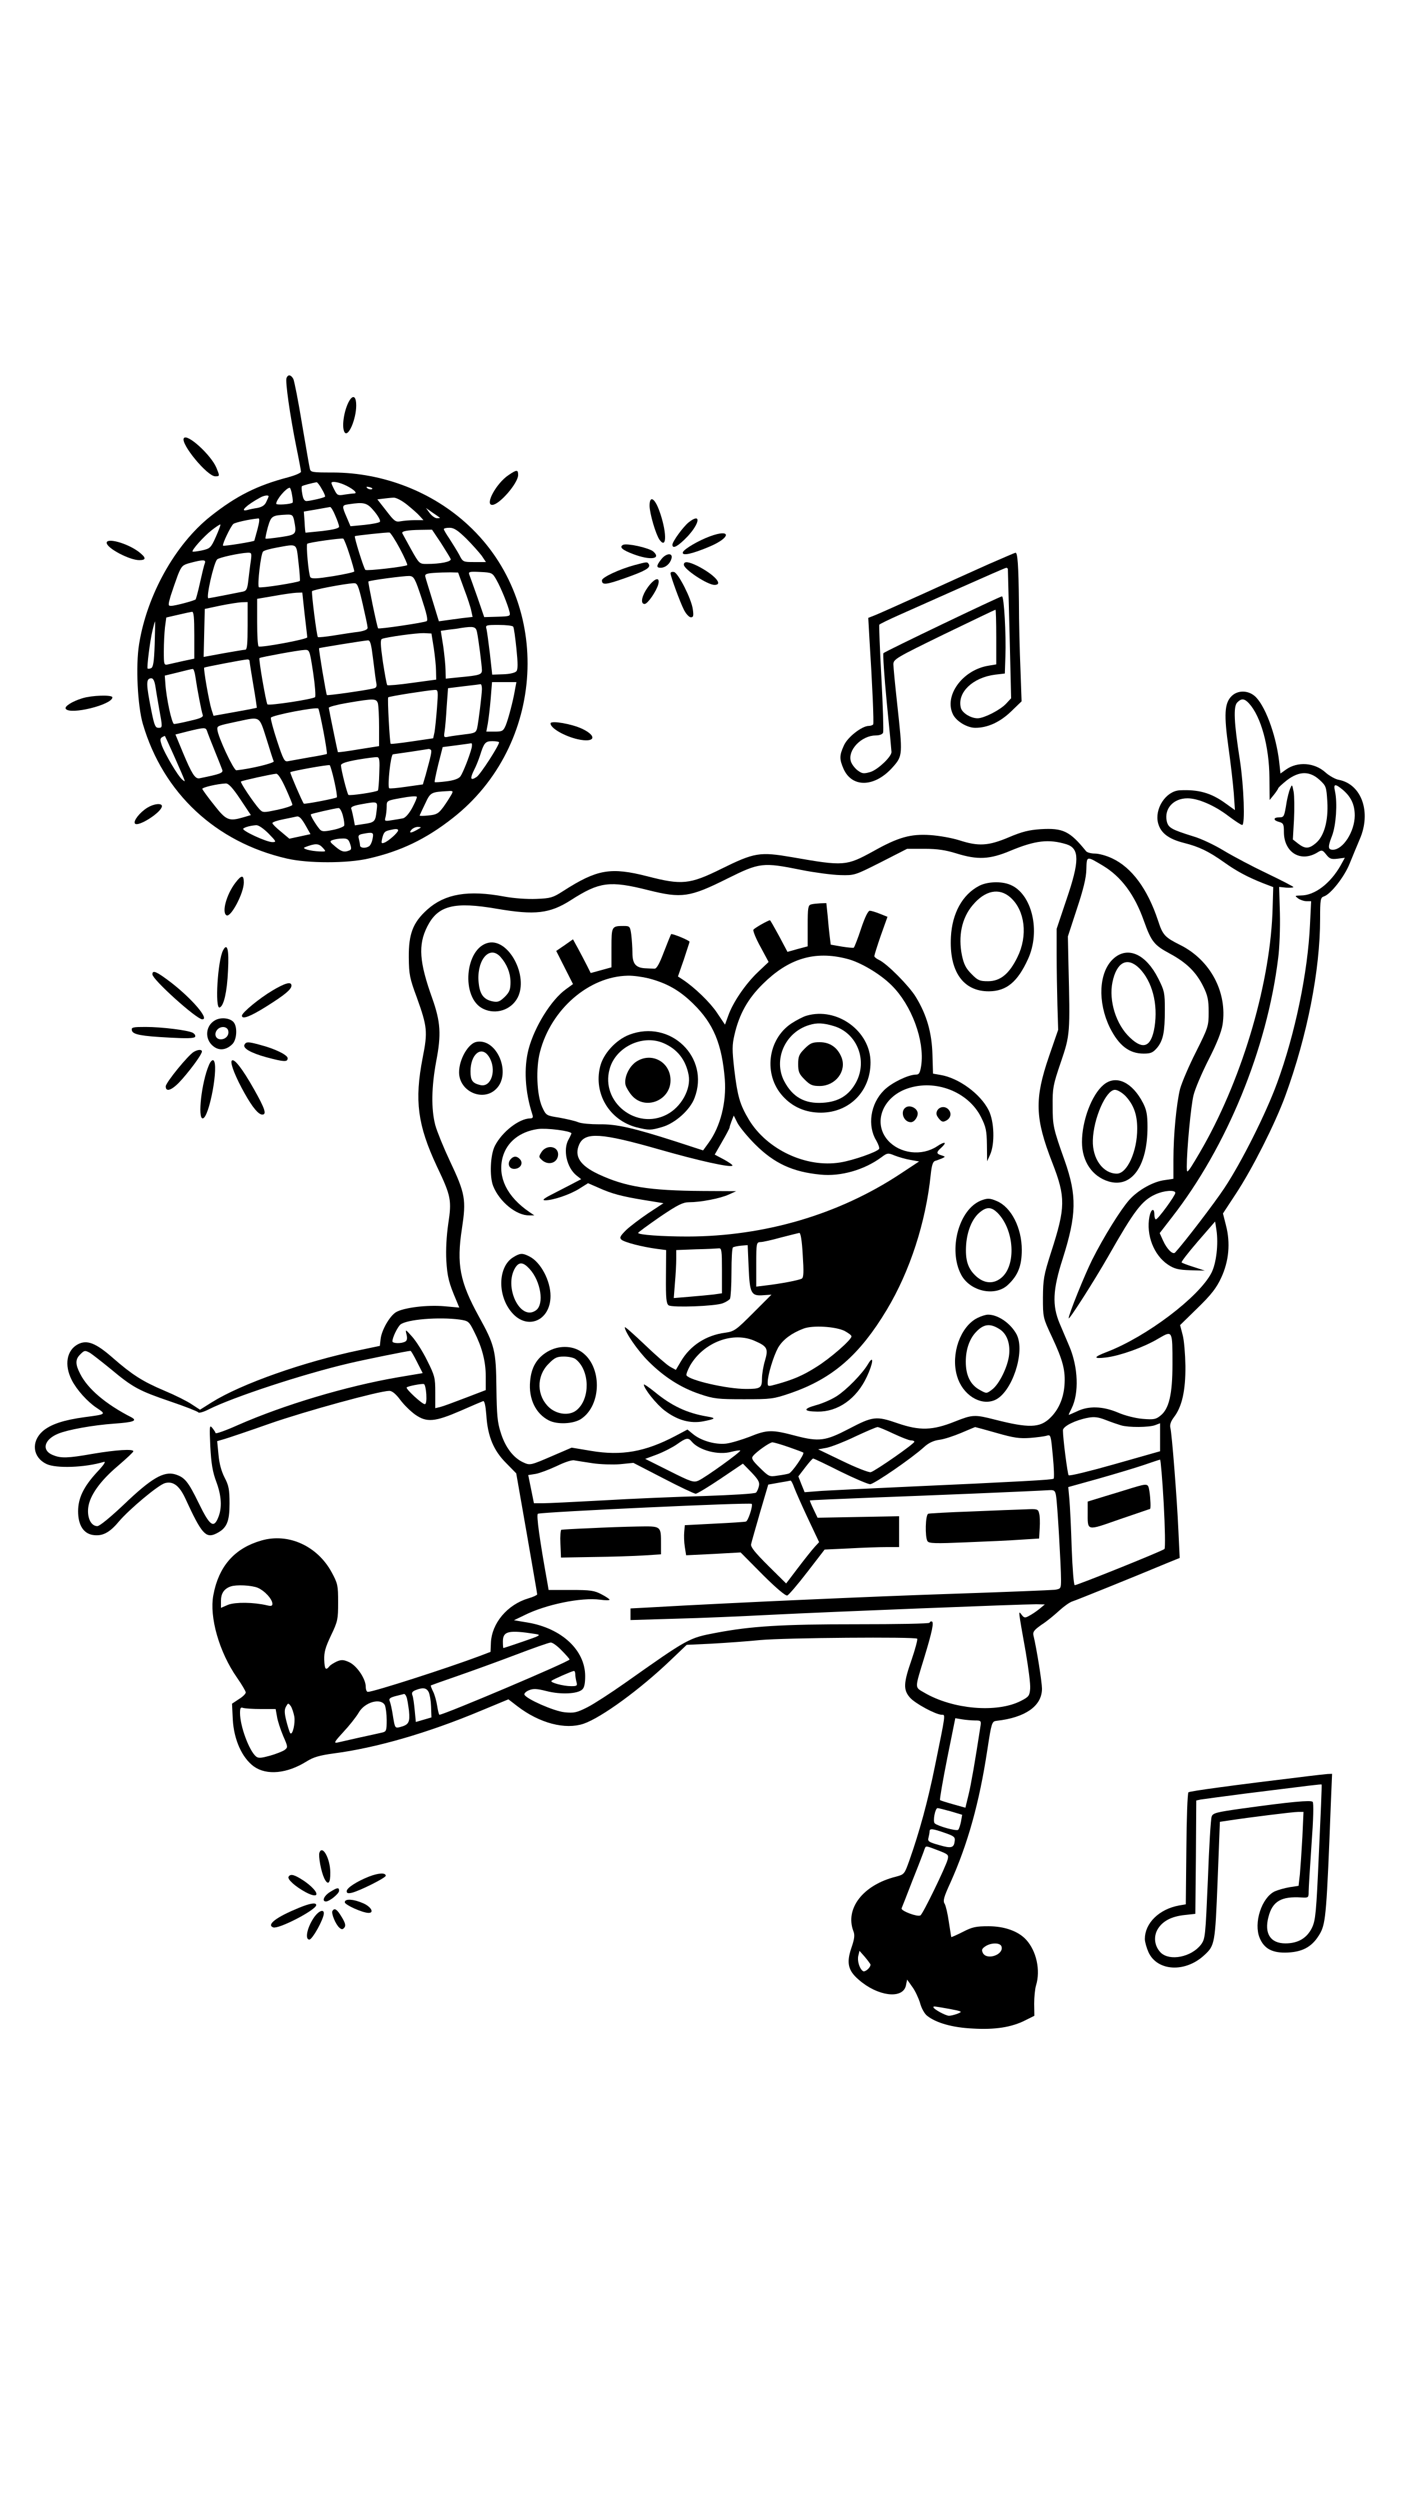 <?xml version="1.0" standalone="no"?>
<!DOCTYPE svg PUBLIC "-//W3C//DTD SVG 20010904//EN"
 "http://www.w3.org/TR/2001/REC-SVG-20010904/DTD/svg10.dtd">
<svg version="1.0" xmlns="http://www.w3.org/2000/svg"
 width="736pt" height="1312pt" viewBox="0 0 736 1312"
 preserveAspectRatio="xMidYMid meet">

<g transform="translate(0,1312) scale(0.1,-0.1)"
fill="#000000" stroke="none">
<path d="M1504 11136 c-7 -18 18 -194 51 -359 14 -67 25 -127 25 -133 0 -6
-30 -19 -67 -29 -164 -43 -273 -98 -408 -205 -186 -148 -334 -414 -375 -672
-18 -112 -8 -322 20 -418 106 -362 382 -620 755 -706 110 -26 320 -26 430 0
168 38 301 102 440 211 490 382 530 1124 84 1538 -189 176 -447 276 -711 277
-114 0 -118 1 -122 23 -3 12 -21 118 -41 235 -19 117 -40 222 -45 233 -13 23
-28 25 -36 5z m185 -582 c12 -20 20 -39 17 -41 -6 -6 -76 -22 -97 -23 -11 0
-18 12 -22 37 -4 20 -5 39 -2 41 3 4 54 17 77 21 3 1 16 -15 27 -35z m131 16
c41 -21 59 -40 38 -40 -7 0 -29 -3 -50 -6 -33 -6 -38 -4 -52 24 -9 17 -16 33
-16 37 0 12 43 4 80 -15z m131 -18 c-7 -2 -18 1 -23 6 -8 8 -4 9 13 5 13 -4
18 -8 10 -11z m-418 -29 c4 -20 5 -39 3 -41 -9 -9 -86 -14 -86 -6 0 22 53 84
71 84 3 0 9 -17 12 -37z m-123 -8 c0 -2 -5 -15 -12 -29 -8 -18 -22 -27 -47
-32 -20 -3 -44 -8 -53 -11 -43 -11 -3 27 67 65 21 12 45 15 45 7z m727 -44
c26 -21 57 -48 67 -60 l19 -21 -45 0 c-25 0 -59 -3 -75 -6 -26 -5 -33 0 -75
55 l-47 60 32 4 c18 2 42 5 54 5 11 1 43 -15 70 -37z m-171 -36 c22 -27 33
-49 28 -54 -5 -5 -42 -12 -81 -16 l-73 -7 -20 47 c-26 60 -25 63 8 68 85 13
99 9 138 -38z m-206 -21 c11 -25 20 -51 20 -58 0 -9 -29 -16 -87 -23 -49 -5
-89 -9 -89 -9 -1 1 -4 26 -5 56 l-4 55 65 11 c36 7 69 12 73 13 4 1 17 -20 27
-45z m549 -11 c2 -2 -4 -3 -15 -3 -10 0 -28 13 -39 28 l-19 26 34 -24 c19 -13
37 -25 39 -27z m-765 -14 c14 -74 13 -75 -71 -88 -42 -6 -77 -10 -79 -8 -2 2
4 29 12 60 18 60 21 62 100 66 28 1 32 -3 38 -30z m-192 -46 c-9 -32 -16 -59
-17 -61 -4 -5 -160 -30 -164 -26 -6 6 40 102 54 114 10 8 81 24 131 29 8 1 6
-17 -4 -56z m-219 -41 c-26 -58 -30 -61 -73 -71 -25 -5 -46 -8 -49 -6 -6 7 57
78 100 112 23 18 44 32 46 30 2 -2 -9 -31 -24 -65z m1315 -9 c32 -32 68 -73
81 -90 l22 -33 -60 0 c-60 0 -61 0 -80 38 -11 20 -34 57 -50 82 -17 25 -31 48
-31 53 0 4 13 7 30 7 23 0 43 -13 88 -57z m-133 -23 c25 -39 48 -77 51 -84 5
-14 -53 -26 -127 -26 -37 0 -39 2 -81 77 -24 43 -44 81 -46 84 -5 11 26 17 95
18 l61 1 47 -70z m-216 -29 c24 -45 41 -84 39 -87 -9 -8 -213 -32 -220 -25 -8
7 -60 173 -55 177 4 3 171 21 182 19 5 -1 30 -39 54 -84z m-264 -32 c14 -44
25 -83 25 -88 0 -4 -50 -15 -111 -25 -88 -14 -113 -15 -120 -5 -9 15 -23 168
-16 175 7 7 180 31 189 27 4 -2 19 -40 33 -84z m-268 -41 c6 -51 9 -95 7 -97
-8 -8 -209 -40 -215 -33 -9 10 10 175 22 187 5 6 38 15 72 21 111 20 102 26
114 -78z m-250 10 c-4 -24 -9 -69 -13 -101 -5 -48 -10 -58 -28 -62 -43 -9
-178 -35 -182 -35 -14 0 28 186 46 204 10 10 117 33 159 35 22 1 23 -2 18 -41z
m-242 -15 c-4 -10 -15 -56 -25 -101 -10 -46 -21 -86 -23 -88 -7 -7 -109 -34
-129 -34 -16 0 -16 4 -2 53 9 28 26 77 37 107 20 50 25 55 67 66 68 18 83 17
75 -3z m1361 -133 c18 -47 35 -99 38 -116 l7 -32 -53 -6 c-29 -4 -69 -9 -88
-12 l-36 -5 -33 108 c-18 59 -36 116 -38 125 -4 14 4 18 43 21 27 2 67 3 89 3
l40 -1 31 -85z m171 45 c23 -41 58 -126 68 -167 5 -22 3 -23 -64 -25 l-69 -2
-35 102 c-20 56 -39 110 -43 120 -6 16 -1 18 57 15 62 -3 64 -4 86 -43z m-394
-94 c26 -79 35 -116 27 -121 -12 -8 -251 -43 -255 -38 -6 8 -54 242 -51 246 7
6 187 30 216 29 23 -2 29 -13 63 -116z m-309 -31 c14 -61 26 -117 26 -125 0
-9 -16 -16 -47 -21 -27 -3 -84 -12 -128 -19 -44 -7 -83 -11 -86 -9 -6 3 -34
225 -31 241 2 7 167 39 219 42 19 1 24 -10 47 -109z m-305 -52 c7 -62 14 -117
14 -123 2 -10 -241 -55 -255 -48 -5 2 -8 60 -8 127 l0 123 88 15 c48 9 101 16
118 17 l31 1 12 -112z m-299 -63 c0 -93 -3 -125 -12 -125 -7 0 -59 -9 -116
-19 l-103 -19 3 126 3 126 80 17 c44 9 95 17 113 18 l32 1 0 -125z m-280 -48
l0 -124 -57 -12 c-32 -7 -68 -15 -80 -18 -22 -5 -23 -3 -23 68 0 41 3 97 6
126 l7 52 61 14 c33 8 67 15 74 16 9 1 12 -30 12 -122z m-208 -50 c-3 -91 -8
-120 -19 -124 -7 -3 -16 -4 -18 -2 -5 6 12 144 26 202 6 26 12 47 13 45 1 -2
0 -56 -2 -121z m1882 94 c4 -5 11 -57 17 -115 8 -78 8 -110 0 -119 -6 -8 -35
-15 -69 -16 l-58 -2 -12 108 c-7 59 -15 118 -18 131 -6 21 -4 22 64 22 39 0
73 -4 76 -9z m-190 -28 c8 -37 25 -172 26 -200 0 -24 -12 -28 -122 -38 l-68
-7 -1 44 c0 24 -6 80 -12 125 l-13 82 41 6 c22 2 51 6 65 9 67 10 78 7 84 -21z
m-227 -83 c6 -41 12 -96 12 -121 l1 -46 -126 -17 c-69 -10 -128 -15 -131 -12
-3 3 -13 58 -23 122 -13 93 -14 117 -4 121 27 10 181 31 219 30 l40 -2 12 -75z
m-318 -62 c7 -57 14 -113 17 -125 3 -17 -1 -24 -18 -27 -48 -11 -240 -38 -242
-34 -4 4 -44 242 -41 246 2 2 230 39 256 41 13 1 18 -19 28 -101z m-315 -69
c10 -67 14 -124 10 -128 -12 -11 -242 -46 -250 -38 -7 7 -47 237 -42 243 6 5
208 42 238 43 25 1 26 -2 44 -120z m-334 62 c0 -5 9 -62 20 -127 11 -64 19
-118 18 -119 -2 -1 -53 -11 -115 -22 l-112 -20 -10 31 c-13 39 -44 217 -39
222 4 3 201 41 226 43 6 1 12 -3 12 -8z m-285 -78 c11 -76 33 -188 39 -204 5
-12 -8 -19 -66 -32 -40 -10 -78 -17 -84 -17 -12 0 -42 140 -46 215 l-3 39 70
17 c39 10 73 18 77 18 4 1 10 -16 13 -36z m-210 -50 c3 -21 12 -75 20 -120 19
-103 19 -103 -4 -103 -15 0 -21 14 -34 78 -31 154 -32 182 -2 182 9 0 16 -15
20 -37z m1889 -20 c-10 -61 -35 -155 -49 -190 -13 -30 -18 -33 -58 -33 l-44 0
8 43 c4 24 11 82 15 130 l7 87 64 0 64 0 -7 -37z m-174 0 c-1 -32 -17 -165
-25 -204 -6 -24 -12 -27 -63 -33 -31 -4 -70 -9 -85 -12 -27 -6 -28 -5 -23 28
3 18 8 76 11 130 l7 96 81 10 c45 5 85 10 90 11 4 0 7 -11 7 -26z m-236 -99
c-4 -53 -10 -110 -13 -127 l-7 -32 -109 -16 c-61 -9 -112 -15 -114 -13 -5 5
-18 238 -13 244 3 5 207 37 245 39 17 1 18 -6 11 -95z m-310 24 c3 -13 6 -68
6 -124 l0 -100 -107 -17 c-58 -10 -107 -16 -109 -15 -2 3 -44 208 -48 233 0 5
44 17 99 26 140 24 151 23 159 -3z m-286 -147 c12 -63 20 -116 18 -118 -2 -2
-43 -10 -92 -18 -49 -9 -99 -18 -111 -20 -19 -5 -25 5 -58 105 -20 61 -35 116
-33 123 5 13 239 58 249 48 3 -3 15 -57 27 -120z m-299 -39 c18 -59 35 -112
38 -118 3 -9 -119 -39 -196 -47 -14 -2 -99 180 -100 215 -1 18 0 19 109 42
118 25 110 30 149 -92z m-312 41 c3 -10 21 -56 40 -103 19 -47 37 -92 40 -101
5 -16 -11 -22 -120 -44 -23 -4 -40 23 -88 138 l-38 92 67 17 c87 21 92 21 99
1z m-172 -133 c65 -148 62 -138 41 -121 -22 18 -91 135 -107 180 -9 27 -9 35
2 42 7 4 14 7 15 6 1 -1 23 -49 49 -107z m1705 74 c0 -17 -98 -169 -118 -182
-32 -21 -36 -10 -14 35 11 21 25 56 32 78 21 67 28 75 65 75 19 0 35 -3 35 -6z
m-144 -29 c-11 -44 -45 -130 -59 -150 -9 -12 -34 -21 -73 -26 -32 -4 -60 -6
-62 -4 -2 2 7 44 19 94 l23 90 71 9 c38 5 74 10 79 11 4 0 5 -10 2 -24z m-214
-11 c6 -5 1 -28 -27 -130 l-15 -51 -85 -12 c-48 -7 -89 -11 -92 -8 -10 11 8
177 20 178 11 1 172 25 188 28 3 0 8 -2 11 -5z m-271 -124 c-1 -47 -5 -87 -7
-89 -8 -8 -149 -29 -155 -23 -7 8 -39 134 -39 155 0 10 26 19 88 30 48 8 94
14 102 13 12 -1 14 -17 11 -86z m-236 -40 c10 -44 16 -82 13 -85 -6 -6 -169
-37 -173 -33 -9 11 -74 162 -71 165 6 6 200 41 207 37 3 -2 14 -39 24 -84z
m-255 -38 c19 -42 35 -81 35 -86 0 -5 -35 -17 -77 -26 -77 -16 -78 -16 -97 4
-31 35 -101 139 -96 144 5 5 160 39 185 41 9 1 28 -28 50 -77z m-239 -56 l56
-84 -37 -11 c-78 -23 -92 -18 -156 64 -33 41 -60 79 -62 84 -3 8 79 27 123 29
14 1 36 -22 76 -82z m1108 22 c-7 -12 -25 -41 -41 -63 -26 -35 -35 -41 -79
-45 -27 -3 -48 -3 -46 0 1 3 14 31 29 62 28 60 30 61 121 66 26 2 27 0 16 -20z
m-205 -68 c-16 -30 -36 -52 -48 -55 -12 -2 -38 -7 -60 -10 -37 -6 -38 -5 -32
17 3 13 6 37 6 55 0 31 0 31 78 45 42 8 78 11 80 6 2 -4 -9 -30 -24 -58z
m-187 -16 c-6 -56 -10 -61 -68 -69 l-46 -7 -7 37 c-4 20 -9 42 -12 50 -4 9 10
16 48 23 94 17 91 18 85 -34z m-177 -25 c6 -22 9 -46 7 -52 -2 -6 -29 -17 -60
-23 -49 -10 -58 -9 -70 5 -22 27 -49 73 -45 77 5 4 123 31 145 33 7 1 17 -17
23 -40z m-192 -58 l22 -39 -55 -12 -56 -12 -44 37 c-25 20 -45 40 -45 45 0 5
26 14 58 20 31 6 62 13 67 14 15 5 28 -8 53 -53z m-198 -36 c41 -42 42 -45 20
-45 -31 0 -163 61 -153 71 9 8 39 16 68 18 12 1 39 -18 65 -44z m780 20 c-33
-19 -46 -19 -30 0 7 8 22 15 34 15 20 -1 20 -2 -4 -15z m-100 -3 c0 -12 -52
-58 -73 -65 -15 -6 -16 -2 -11 21 8 33 13 39 39 45 33 8 45 7 45 -1z m-134
-44 c-3 -18 -12 -36 -19 -40 -19 -12 -47 -9 -47 5 0 6 -3 22 -6 34 -5 17 -1
22 18 26 57 11 61 9 54 -25z m-118 -27 c8 -24 7 -31 -5 -35 -27 -11 -41 -6
-73 21 -29 24 -31 28 -14 34 11 4 33 8 51 8 26 1 33 -4 41 -28z m-143 -21 c18
-20 17 -20 -16 -19 -50 2 -97 15 -79 22 57 22 73 21 95 -3z"/>
<path d="M1841 11027 c-31 -39 -51 -146 -32 -176 19 -29 61 69 61 141 0 41
-12 55 -29 35z"/>
<path d="M965 10820 c-18 -29 123 -200 165 -200 24 0 24 1 6 45 -28 67 -154
182 -171 155z"/>
<path d="M2669 10626 c-64 -43 -125 -156 -85 -156 37 0 136 114 136 157 0 29
-7 29 -51 -1z"/>
<path d="M3410 10466 c0 -40 33 -153 53 -180 40 -54 37 50 -4 159 -24 63 -49
74 -49 21z"/>
<path d="M3616 10379 c-29 -23 -86 -101 -86 -118 0 -25 30 -8 79 43 66 71 72
126 7 75z"/>
<path d="M3727 10305 c-60 -22 -135 -66 -142 -83 -8 -22 48 -10 142 30 112 48
111 94 0 53z"/>
<path d="M560 10271 c0 -28 120 -91 171 -91 38 0 37 13 -3 44 -60 45 -168 75
-168 47z"/>
<path d="M3270 10260 c-20 -12 -3 -27 56 -49 88 -33 147 -25 104 14 -23 20
-142 46 -160 35z"/>
<path d="M5190 10159 c-74 -33 -229 -103 -345 -156 -115 -52 -227 -102 -249
-111 l-38 -15 6 -106 c16 -251 24 -446 20 -453 -3 -4 -13 -8 -23 -8 -36 0
-112 -59 -131 -103 -24 -53 -24 -71 -1 -124 46 -100 165 -95 259 12 51 58 51
64 22 330 -11 99 -20 193 -20 208 0 27 12 34 266 158 147 71 268 129 270 129
2 0 4 -65 4 -144 l0 -143 -41 -7 c-136 -22 -235 -158 -186 -256 18 -36 74 -70
117 -70 65 0 130 30 188 86 l55 53 -6 168 c-4 92 -8 251 -8 353 -2 191 -7 261
-18 259 -3 0 -67 -28 -141 -60z m101 -26 c0 -5 4 -159 9 -343 l8 -335 -27 -29
c-30 -32 -115 -76 -149 -76 -36 0 -81 28 -88 55 -20 80 62 159 180 174 l51 6
3 90 c4 116 -7 315 -18 315 -11 0 -612 -288 -622 -298 -4 -4 4 -120 17 -257
14 -138 25 -256 25 -262 0 -25 -72 -93 -111 -105 -35 -10 -43 -9 -66 8 -15 11
-31 32 -36 47 -19 59 55 137 131 137 19 0 35 6 38 15 3 8 -1 137 -9 287 -8
150 -13 276 -11 279 2 4 50 27 106 52 57 25 204 91 328 146 124 55 228 101
233 101 4 0 7 -3 8 -7z"/>
<path d="M3471 10184 c-26 -33 -26 -44 -3 -44 25 0 49 20 57 48 9 32 -28 30
-54 -4z"/>
<path d="M3331 10154 c-78 -21 -171 -64 -171 -80 0 -26 20 -24 122 12 107 38
135 54 124 73 -9 13 -7 13 -75 -5z"/>
<path d="M3590 10156 c0 -24 124 -106 161 -106 48 0 1 53 -88 99 -49 24 -73
27 -73 7z"/>
<path d="M3520 10111 c0 -15 50 -152 71 -193 11 -21 27 -38 36 -38 13 0 15 8
10 42 -7 55 -77 192 -99 196 -10 2 -18 -1 -18 -7z"/>
<path d="M3401 10038 c-32 -44 -41 -88 -17 -88 16 0 62 67 72 104 10 41 -20
32 -55 -16z"/>
<path d="M6465 9466 c-37 -37 -40 -97 -16 -269 12 -84 24 -192 28 -241 l6 -88
-50 36 c-76 55 -142 73 -240 68 -73 -4 -134 -98 -113 -174 14 -51 56 -82 135
-102 79 -20 128 -43 210 -101 67 -48 124 -78 204 -110 l55 -21 -3 -104 c-9
-386 -153 -882 -363 -1255 -31 -55 -64 -109 -72 -120 -15 -19 -15 -19 -16 10
0 89 22 325 36 378 8 33 44 117 79 186 43 84 67 145 73 183 26 170 -64 339
-222 418 -82 41 -92 52 -117 129 -55 166 -138 278 -241 326 -29 14 -70 25 -90
25 -21 0 -42 6 -47 13 -85 105 -121 122 -238 115 -60 -4 -98 -13 -168 -43
-107 -45 -158 -48 -260 -15 -38 12 -106 24 -151 27 -103 7 -168 -11 -298 -84
-144 -79 -154 -80 -428 -32 -170 29 -197 25 -373 -62 -164 -81 -206 -85 -384
-39 -195 50 -266 38 -445 -77 -54 -35 -66 -38 -141 -41 -47 -2 -117 3 -166 12
-191 36 -314 15 -407 -69 -74 -67 -97 -126 -96 -250 1 -91 5 -110 42 -210 55
-153 58 -180 31 -316 -44 -226 -27 -354 75 -572 74 -155 78 -177 59 -301 -9
-63 -13 -135 -10 -191 5 -85 13 -118 52 -209 l16 -39 -78 7 c-91 8 -213 -7
-254 -31 -33 -20 -76 -94 -81 -142 l-4 -35 -105 -22 c-293 -61 -622 -177 -777
-274 l-62 -39 -43 28 c-23 16 -87 48 -142 71 -116 49 -171 84 -275 175 -87 76
-133 94 -180 70 -60 -31 -74 -109 -33 -189 26 -51 82 -113 130 -145 51 -34 52
-34 -62 -49 -112 -15 -179 -38 -220 -73 -63 -55 -54 -138 19 -173 51 -24 200
-19 301 11 13 4 0 -16 -36 -54 -70 -76 -99 -136 -99 -205 0 -71 27 -115 75
-124 50 -9 89 10 138 69 56 66 210 195 244 203 42 11 75 -14 106 -81 85 -185
107 -211 162 -184 55 27 70 61 70 157 0 74 -4 95 -26 137 -17 33 -28 74 -32
120 l-7 71 38 11 c20 6 128 42 238 81 186 65 576 172 628 172 14 0 34 -16 57
-47 20 -27 55 -61 79 -78 60 -42 103 -38 237 20 59 26 113 49 119 51 7 3 13
-22 17 -73 7 -112 38 -186 104 -252 l53 -54 55 -314 c30 -173 55 -317 55 -321
0 -4 -21 -14 -46 -21 -111 -33 -193 -131 -197 -234 l-2 -47 -55 -21 c-173 -65
-559 -189 -589 -189 -6 0 -11 12 -11 27 0 41 -45 108 -85 128 -30 14 -42 15
-66 5 -15 -7 -34 -18 -40 -26 -19 -23 -25 -16 -27 35 -1 39 6 65 36 128 35 73
37 84 37 173 0 89 -2 99 -34 158 -75 138 -227 207 -367 167 -142 -40 -226
-135 -254 -287 -22 -115 31 -300 124 -433 25 -36 46 -71 46 -78 0 -7 -16 -23
-36 -35 l-36 -24 4 -83 c6 -106 48 -200 110 -246 68 -49 176 -38 279 27 34 21
66 31 141 41 222 29 493 107 770 223 l147 61 48 -37 c115 -88 250 -124 347
-91 93 32 295 179 456 333 l85 81 130 6 c72 4 186 12 255 19 130 12 813 18
825 7 3 -4 -10 -53 -29 -109 -43 -123 -45 -158 -10 -199 26 -31 137 -91 168
-91 20 0 21 10 -36 -270 -38 -187 -81 -344 -135 -497 -25 -70 -26 -71 -70 -83
-172 -43 -268 -167 -223 -286 8 -20 6 -40 -11 -89 -26 -77 -17 -117 37 -164
101 -90 235 -106 250 -31 l6 30 27 -38 c15 -20 33 -59 41 -85 7 -27 23 -56 37
-67 48 -38 134 -62 240 -67 117 -7 204 7 275 43 l48 24 -1 63 c0 34 4 78 10
97 24 79 2 180 -52 239 -41 45 -114 71 -198 71 -65 0 -85 -4 -135 -30 -32 -16
-59 -28 -60 -27 -1 1 -6 37 -13 80 -6 42 -16 85 -22 95 -10 15 -4 36 30 110
92 205 152 420 194 697 22 144 24 150 48 153 152 17 239 78 239 169 0 33 -28
211 -45 280 -4 18 4 28 42 55 27 17 68 51 93 74 25 23 56 45 70 49 22 7 322
128 499 202 l64 26 -7 146 c-8 176 -34 505 -42 537 -4 15 2 34 19 56 42 55 61
139 60 268 -1 63 -7 138 -15 165 l-13 50 92 90 c72 70 99 105 124 159 40 86
49 181 25 274 l-16 63 67 102 c86 130 207 369 261 517 115 316 182 657 182
927 0 102 2 112 20 118 35 11 107 102 135 172 15 37 39 95 53 128 62 142 10
289 -110 312 -18 3 -50 21 -70 39 -58 52 -146 58 -207 15 l-29 -21 -7 63 c-17
145 -77 303 -131 346 -37 29 -88 28 -119 -3z m92 -38 c63 -69 106 -227 107
-390 l1 -117 22 27 c12 15 22 30 23 34 0 4 21 23 46 43 65 49 119 49 171 2 35
-32 36 -37 41 -114 6 -101 -17 -182 -60 -218 -36 -31 -57 -31 -93 -3 l-28 22
6 105 c3 58 2 124 -2 146 -8 40 -8 40 -19 14 -6 -15 -13 -44 -17 -65 -13 -81
-14 -84 -40 -84 -32 0 -32 -16 0 -24 22 -6 25 -12 25 -52 0 -109 89 -163 178
-107 21 13 25 12 44 -12 18 -23 27 -26 60 -22 l38 5 -22 -40 c-54 -95 -136
-158 -209 -158 -32 -1 -33 -1 -15 -15 11 -8 31 -15 44 -15 l25 0 -6 -122 c-11
-251 -79 -578 -173 -833 -58 -159 -187 -416 -276 -550 -52 -79 -212 -288 -259
-339 -12 -13 -43 17 -64 64 l-17 38 65 84 c288 370 499 884 557 1360 7 53 11
159 9 235 l-4 138 37 -4 c21 -1 38 0 38 3 0 3 -62 35 -137 71 -76 36 -178 90
-228 120 -49 30 -121 64 -160 75 -115 36 -132 45 -140 80 -14 66 35 120 109
120 55 0 141 -37 212 -91 36 -27 69 -49 75 -49 16 0 9 201 -12 340 -31 197
-35 282 -14 303 22 23 38 21 62 -5z m493 -454 c43 -37 62 -78 62 -135 -1 -85
-62 -179 -115 -179 -26 0 -27 15 -5 71 22 57 30 174 16 237 -9 39 1 40 42 6z
m-1452 -285 c70 -22 70 -88 0 -292 l-51 -152 0 -135 c0 -74 2 -193 4 -265 l4
-130 -48 -139 c-77 -225 -74 -324 17 -558 71 -182 70 -235 -6 -470 -39 -122
-42 -142 -43 -238 0 -104 0 -106 47 -206 59 -126 72 -178 66 -257 -6 -70 -32
-128 -76 -170 -54 -52 -112 -53 -289 -8 -106 27 -117 27 -210 -10 -117 -47
-185 -49 -301 -9 -113 39 -129 37 -257 -30 -121 -63 -155 -68 -278 -36 -124
33 -149 33 -242 -5 -42 -16 -98 -33 -124 -36 -56 -6 -131 15 -174 51 l-28 23
-64 -34 c-158 -83 -281 -105 -442 -78 l-102 17 -93 -40 c-127 -55 -125 -54
-164 -36 -50 24 -92 79 -115 154 -18 54 -21 94 -23 235 -2 197 -9 225 -92 375
-100 182 -118 273 -89 462 23 151 18 183 -64 356 -33 70 -67 154 -76 187 -22
84 -20 201 5 335 27 140 23 206 -20 328 -69 192 -76 282 -27 379 56 111 141
132 367 93 199 -34 276 -25 386 45 151 97 204 104 407 53 176 -44 218 -38 416
61 169 84 185 86 388 45 70 -14 162 -26 204 -27 76 -2 77 -1 214 68 l137 70
92 0 c67 0 111 -7 166 -24 112 -35 176 -32 285 14 130 54 200 62 293 34z m191
-112 c97 -58 168 -153 217 -293 38 -106 53 -125 135 -169 89 -48 139 -98 176
-173 23 -47 28 -70 28 -134 0 -74 -2 -80 -67 -210 -37 -73 -74 -160 -83 -193
-19 -76 -35 -242 -35 -371 l0 -101 -47 -7 c-60 -8 -138 -52 -184 -103 -45 -50
-134 -193 -195 -314 -40 -80 -124 -288 -124 -308 0 -14 133 194 209 327 137
241 176 291 246 323 45 21 105 25 105 8 0 -14 -91 -139 -102 -139 -4 0 -8 11
-8 25 0 38 -18 30 -26 -11 -18 -96 23 -202 98 -252 34 -22 54 -27 117 -29 l76
-2 -58 19 c-33 10 -61 21 -64 24 -3 3 35 52 85 110 l91 105 7 -45 c11 -75 -1
-174 -26 -224 -65 -127 -341 -336 -550 -416 -71 -27 -72 -37 -5 -29 75 9 201
54 277 100 74 43 73 44 73 -135 0 -158 -18 -235 -63 -270 -23 -19 -35 -22 -93
-17 -38 3 -93 17 -130 33 -80 34 -156 36 -216 6 -24 -11 -43 -19 -43 -18 0 2
7 17 16 35 39 79 34 215 -12 324 -13 31 -36 85 -51 120 -40 95 -37 177 16 341
73 231 75 330 10 515 -60 168 -63 184 -63 286 -1 93 2 110 43 230 49 144 49
151 40 515 l-3 145 47 144 c34 102 49 163 50 208 2 72 0 71 86 20z m-3375
-2383 c45 -7 48 -9 75 -63 42 -83 61 -156 61 -236 l0 -71 -107 -41 c-60 -23
-119 -45 -133 -48 l-25 -6 0 83 c0 78 -3 88 -43 168 -23 47 -59 103 -79 125
-35 39 -36 40 -29 11 5 -20 3 -32 -6 -37 -19 -12 -68 -11 -68 1 0 20 27 75 42
88 33 27 202 41 312 26z m-1941 -175 c11 -7 60 -45 109 -85 116 -97 149 -114
313 -170 77 -26 143 -52 146 -57 3 -5 28 2 55 16 130 65 492 184 734 241 89
21 312 66 325 66 3 0 18 -26 34 -58 l30 -59 -131 -22 c-272 -47 -599 -145
-840 -251 -62 -28 -114 -46 -116 -42 -1 5 -10 18 -18 28 -14 17 -15 8 -10 -98
5 -91 12 -133 31 -184 28 -75 32 -138 10 -190 -23 -57 -44 -42 -100 73 -58
119 -75 139 -126 155 -60 17 -125 -21 -268 -158 -72 -68 -128 -114 -140 -114
-33 0 -54 43 -48 96 7 63 62 141 157 221 44 38 80 71 80 76 0 13 -92 7 -210
-13 -137 -24 -170 -25 -215 -6 -58 25 -43 81 30 111 50 21 183 45 295 53 100
7 123 15 90 33 -135 69 -229 149 -269 228 -26 50 -26 76 -1 101 23 23 25 24
53 9z m1765 -217 c2 -32 -1 -52 -8 -52 -14 0 -102 81 -95 88 6 7 77 20 90 18
6 -2 11 -26 13 -54z m3647 -163 c40 -12 147 -11 179 1 l26 10 0 -74 0 -73
-236 -67 c-130 -37 -240 -64 -244 -59 -6 7 -30 193 -30 236 0 21 66 54 133 66
32 6 54 3 92 -12 28 -11 63 -23 80 -28z m-1194 -44 c41 -19 81 -35 91 -35 10
0 18 -3 18 -7 0 -11 -206 -154 -229 -160 -10 -2 -75 23 -147 58 l-129 62 44 8
c25 5 92 31 150 59 58 27 111 50 118 50 6 0 44 -16 84 -35z m541 4 c90 -26
121 -30 176 -26 37 3 76 8 88 12 20 6 21 2 31 -107 6 -62 8 -116 4 -119 -6 -6
-164 -15 -806 -44 -176 -8 -361 -17 -411 -20 l-90 -7 -17 42 -16 41 36 47 c20
26 38 47 42 47 3 0 67 -30 142 -68 75 -37 146 -67 157 -67 20 0 217 135 283
195 24 22 50 34 80 38 25 3 76 20 114 36 39 17 72 30 74 31 2 0 53 -14 113
-31z m-1601 -45 c38 -46 140 -73 208 -54 24 6 45 9 47 7 6 -6 -182 -141 -219
-158 -25 -11 -37 -8 -154 51 l-126 63 62 23 c34 13 81 37 104 53 49 35 60 37
78 15z m509 -29 c40 -14 75 -27 77 -29 8 -7 -60 -106 -76 -110 -9 -3 -36 -8
-60 -11 -42 -7 -45 -5 -92 41 -40 39 -46 50 -36 62 18 23 88 72 102 72 6 0 45
-11 85 -25z m-1029 -85 c41 -6 106 -8 144 -5 l70 7 157 -81 c86 -45 163 -81
170 -81 8 0 67 36 131 79 l117 79 45 -46 c36 -38 44 -52 39 -72 -3 -14 -10
-29 -15 -34 -5 -6 -127 -13 -271 -18 -145 -4 -384 -14 -533 -23 -148 -8 -291
-15 -316 -15 l-46 0 -15 74 -15 74 38 6 c20 3 70 22 111 41 43 21 82 34 94 30
12 -2 54 -9 95 -15z m2998 -211 c7 -127 9 -235 4 -239 -9 -10 -457 -190 -471
-190 -5 0 -12 87 -16 193 -3 105 -9 221 -12 257 l-6 65 158 44 c88 25 195 57
239 72 44 15 82 28 85 28 3 1 12 -103 19 -230z m-1940 84 c8 -21 40 -94 72
-162 l59 -125 -23 -25 c-13 -14 -52 -63 -87 -109 l-63 -83 -94 93 c-69 69 -93
98 -90 113 2 11 24 86 47 167 l43 146 56 10 c31 5 58 10 61 11 4 0 12 -16 19
-36z m1375 -45 c7 -41 26 -370 26 -438 0 -48 -1 -49 -32 -54 -18 -2 -258 -12
-533 -21 -424 -14 -1163 -47 -1582 -71 l-113 -6 0 -31 0 -30 233 7 c127 3 358
13 512 21 293 15 1306 55 1385 55 l45 -1 -29 -24 c-16 -13 -40 -29 -54 -36
-21 -12 -26 -11 -39 6 -18 23 -19 33 22 -198 14 -82 25 -167 23 -190 -3 -37
-7 -43 -48 -64 -126 -65 -358 -45 -508 43 -51 30 -51 17 0 184 42 138 53 190
38 190 -5 0 -10 -3 -10 -7 0 -5 -172 -8 -382 -8 -396 0 -555 -10 -739 -45
-144 -27 -146 -29 -479 -264 -74 -52 -163 -110 -197 -127 -56 -28 -69 -31
-119 -26 -57 6 -204 71 -211 93 -2 6 9 17 25 23 22 9 41 8 92 -5 74 -19 163
-15 187 9 11 10 15 33 15 71 -1 136 -124 250 -302 280 l-72 12 54 26 c113 57
300 95 398 82 27 -4 50 -4 50 0 0 3 -19 16 -42 28 -38 20 -58 23 -161 23
l-117 0 -5 30 c-41 226 -61 367 -51 370 29 10 1114 60 1122 52 8 -8 -18 -89
-30 -93 -6 -2 -81 -7 -166 -11 l-155 -8 -3 -35 c-2 -19 -1 -54 3 -79 l7 -44
143 7 143 8 115 -116 c70 -70 122 -114 130 -110 7 2 55 58 105 123 l91 118
128 6 c70 4 158 7 196 7 l67 0 0 81 0 81 -214 -4 -214 -4 -21 44 c-12 25 -21
46 -19 47 2 1 152 8 333 15 277 10 830 33 927 39 23 1 28 -4 32 -31z m-4190
-482 c35 -15 76 -59 76 -84 0 -11 -7 -13 -27 -8 -71 17 -168 18 -206 3 l-37
-16 0 38 c0 37 16 62 50 74 29 11 111 7 144 -7z m1456 -242 c33 -5 28 -8 -65
-40 -55 -19 -101 -34 -102 -34 -2 0 -3 16 -3 35 0 54 30 61 170 39z m138 -86
c23 -23 42 -45 42 -48 0 -11 -659 -290 -683 -290 -3 0 -8 21 -12 47 -4 26 -14
61 -22 76 -8 16 -13 30 -11 31 2 1 65 24 141 50 75 26 213 76 305 111 92 35
174 64 183 64 9 1 35 -18 57 -41z m72 -125 c0 -10 3 -28 6 -40 6 -21 3 -23
-27 -23 -42 0 -113 19 -104 28 7 7 107 51 118 52 4 0 7 -8 7 -17z m-770 -93
c6 -12 12 -46 13 -77 l2 -57 -41 -12 -41 -12 -6 62 c-3 33 -8 69 -12 78 -5 13
-1 20 16 27 38 15 57 13 69 -9z m-116 -27 c4 -9 9 -42 13 -72 6 -61 -1 -74
-48 -86 -25 -6 -26 -4 -36 57 -5 35 -13 70 -17 79 -6 13 1 19 31 27 21 5 41
10 44 11 4 1 10 -7 13 -16z m-114 -42 c5 -11 10 -46 10 -79 0 -54 -2 -60 -22
-65 -13 -3 -66 -15 -118 -26 -52 -12 -106 -24 -119 -27 -20 -4 -15 5 32 56 32
34 67 79 80 101 31 55 115 79 137 40z m-475 -60 c6 -35 -9 -100 -21 -88 -3 3
-12 30 -20 61 -11 44 -12 61 -3 78 11 20 12 21 25 4 7 -10 15 -35 19 -55z
m-175 39 l77 0 7 -39 c3 -22 18 -67 32 -101 26 -59 26 -61 8 -75 -10 -7 -45
-21 -77 -30 -47 -13 -61 -14 -73 -4 -36 30 -84 159 -84 228 0 26 3 32 16 27 9
-3 51 -6 94 -6z m3748 -60 c33 0 34 -1 28 -37 -27 -176 -48 -298 -62 -355
l-16 -66 -64 18 c-36 10 -67 20 -69 22 -3 3 14 100 37 217 l43 213 35 -6 c19
-3 50 -6 68 -6z m-127 -477 l60 -18 -6 -35 c-4 -19 -10 -39 -15 -44 -8 -8
-107 19 -123 34 -11 10 2 80 15 80 5 0 36 -8 69 -17z m-31 -113 c47 -16 55
-22 52 -42 -4 -37 -17 -41 -82 -22 -54 15 -61 20 -56 38 3 12 6 27 6 34 0 16
15 15 80 -8z m-35 -92 c52 -20 56 -23 50 -47 -8 -35 -130 -287 -143 -294 -15
-10 -104 24 -99 37 3 6 29 74 59 151 31 77 58 148 61 158 8 21 4 21 72 -5z
m332 -503 c16 -43 -75 -76 -97 -36 -8 16 -6 23 12 35 29 20 77 21 85 1z m-687
-96 c1 -15 -28 -41 -39 -35 -19 12 -32 55 -25 82 l6 25 29 -33 c15 -18 28 -36
29 -39z m415 -233 c67 -13 69 -14 42 -25 -16 -6 -36 -11 -45 -11 -17 0 -82 35
-82 45 0 6 0 6 85 -9z"/>
<path d="M5139 8470 c-87 -46 -140 -143 -147 -266 -10 -182 64 -288 200 -287
92 1 150 49 205 170 67 147 20 342 -93 389 -47 20 -122 17 -165 -6z m165 -60
c77 -68 93 -201 37 -314 -43 -88 -90 -126 -154 -126 -44 0 -54 4 -87 38 -29
29 -40 50 -50 97 -21 101 -1 197 56 264 65 78 139 93 198 41z"/>
<path d="M4258 8373 c-16 -4 -18 -18 -18 -112 l0 -108 -53 -14 -53 -15 -44 83
c-25 46 -46 83 -48 83 -9 0 -82 -41 -87 -50 -3 -5 13 -46 37 -89 l43 -80 -57
-54 c-65 -62 -131 -159 -155 -228 l-17 -47 -41 61 c-36 55 -120 136 -183 177
l-23 15 31 89 c16 50 30 91 30 93 0 7 -92 45 -97 40 -2 -3 -19 -45 -38 -94
-23 -61 -38 -88 -49 -87 -9 0 -31 1 -50 2 -49 3 -66 24 -66 81 0 27 -3 69 -6
95 -6 44 -8 46 -40 46 -63 0 -64 -2 -64 -114 l0 -103 -54 -15 -55 -15 -18 36
c-10 20 -31 60 -46 88 l-29 53 -44 -31 -44 -30 44 -87 44 -87 -37 -27 c-77
-55 -165 -197 -196 -314 -26 -99 -19 -223 19 -341 6 -18 3 -23 -11 -23 -58 -1
-147 -70 -185 -144 -24 -47 -29 -160 -9 -211 33 -83 123 -156 190 -154 l26 0
-25 17 c-119 81 -169 184 -141 289 22 79 89 133 183 147 46 7 178 -10 178 -23
-1 -3 -7 -17 -15 -31 -31 -54 -10 -149 42 -190 l24 -19 -23 -12 c-13 -7 -61
-32 -108 -56 -62 -31 -78 -42 -59 -43 42 0 131 30 180 61 l46 29 55 -24 c71
-32 121 -45 242 -65 l99 -16 -79 -52 c-43 -29 -96 -69 -117 -89 -31 -31 -36
-40 -25 -50 14 -14 111 -39 189 -49 l46 -6 -1 -140 c-1 -114 2 -141 14 -150
19 -13 245 -5 285 11 16 6 33 17 37 23 4 7 8 69 8 139 0 70 3 129 8 131 4 3
23 7 42 9 l35 3 5 -116 c6 -138 13 -152 77 -147 l43 3 -96 -96 c-91 -91 -99
-97 -148 -104 -99 -13 -183 -67 -232 -151 l-26 -44 -31 17 c-17 10 -77 62
-134 117 -57 54 -103 95 -103 90 0 -25 70 -126 125 -180 81 -81 170 -138 269
-171 74 -25 95 -27 231 -27 143 0 154 1 245 32 220 76 362 199 505 437 122
203 205 459 231 710 5 48 11 68 23 72 9 2 25 9 36 13 19 9 19 9 -2 16 -28 8
-29 16 -3 39 34 31 22 37 -20 9 -81 -54 -197 -39 -259 31 -80 91 -29 227 103
272 147 50 319 -17 386 -150 26 -52 30 -71 31 -146 l1 -86 16 35 c25 57 22
174 -8 233 -43 86 -157 169 -252 185 l-40 7 -3 100 c-3 113 -29 207 -87 302
-35 58 -152 176 -194 195 -13 6 -24 15 -24 20 0 5 15 53 34 108 l35 98 -40 16
c-22 9 -46 16 -53 16 -9 0 -26 -35 -46 -95 -17 -52 -35 -97 -38 -99 -4 -2 -33
1 -64 6 l-57 10 -5 41 c-3 23 -8 72 -11 110 l-7 67 -31 -1 c-18 -1 -40 -3 -49
-6z m187 -285 c70 -17 175 -79 235 -139 106 -104 175 -292 156 -422 -6 -37
-11 -47 -26 -47 -42 0 -130 -43 -169 -82 -72 -71 -89 -187 -40 -266 10 -18 17
-37 14 -42 -10 -16 -135 -60 -203 -71 -179 -30 -386 67 -481 225 -47 79 -59
121 -76 260 -12 107 -12 130 1 186 25 108 70 188 148 265 136 135 273 176 441
133z m-1040 -103 c96 -25 163 -63 235 -134 106 -104 150 -211 165 -396 9 -121
-23 -248 -85 -333 l-29 -40 -138 45 c-230 74 -319 94 -408 92 -44 0 -93 4
-110 11 -16 7 -61 17 -99 24 -69 11 -69 11 -90 56 -28 63 -34 203 -11 290 58
223 257 395 460 399 28 1 78 -6 110 -14z m559 -871 c100 -100 197 -145 343
-159 107 -11 231 25 320 91 31 23 34 24 70 9 21 -8 58 -19 83 -23 l45 -8 -100
-66 c-323 -213 -712 -327 -1115 -328 -134 0 -260 9 -260 19 0 3 52 41 114 84
93 63 121 77 153 77 62 0 164 20 208 40 l40 18 -175 1 c-282 2 -407 22 -548
88 -98 46 -129 95 -101 157 30 66 116 60 420 -27 210 -60 373 -96 384 -85 3 3
-17 17 -44 32 l-49 26 39 68 c21 36 39 70 39 74 0 4 5 19 11 35 l11 28 20 -40
c12 -22 53 -72 92 -111z m250 -580 c6 -90 5 -119 -5 -125 -14 -8 -111 -27
-191 -36 l-48 -6 0 117 c0 113 1 116 23 117 12 0 60 11 107 24 47 12 90 23 96
24 7 1 14 -40 18 -115z m-424 -83 l0 -119 -42 -6 c-24 -3 -81 -8 -127 -12
l-84 -7 6 78 c4 43 7 100 7 126 l0 48 103 4 c56 1 110 4 120 5 15 2 17 -10 17
-117z m643 -316 c20 -11 37 -23 37 -29 0 -18 -112 -116 -185 -161 -71 -45
-121 -66 -207 -90 -47 -13 -48 -13 -48 9 0 39 31 140 55 183 25 42 70 76 134
100 48 18 165 11 214 -12z m-468 -54 c63 -28 69 -40 51 -102 -9 -29 -16 -72
-16 -95 0 -49 -8 -54 -83 -54 -101 0 -296 45 -313 71 -3 5 6 29 20 54 72 121
226 179 341 126z"/>
<path d="M4234 7789 c-18 -5 -54 -24 -80 -41 -125 -84 -147 -269 -45 -381 51
-57 120 -87 201 -87 150 1 260 113 260 264 0 164 -176 292 -336 245z m142 -54
c123 -36 180 -180 118 -296 -38 -69 -92 -102 -175 -107 -95 -6 -158 30 -202
113 -59 113 4 257 131 295 41 13 74 11 128 -5z"/>
<path d="M4224 7616 c-29 -29 -34 -41 -34 -81 0 -40 5 -52 34 -81 29 -29 41
-34 79 -34 84 0 144 80 114 152 -21 51 -61 78 -114 78 -38 0 -50 -5 -79 -34z"/>
<path d="M3303 7689 c-70 -27 -137 -100 -153 -169 -34 -141 50 -280 192 -317
66 -16 73 -16 135 2 68 20 146 90 169 152 82 213 -127 415 -343 332z m178 -43
c74 -31 119 -88 134 -168 14 -74 -39 -169 -115 -208 -160 -83 -347 66 -300
238 30 115 171 184 281 138z"/>
<path d="M3339 7547 c-38 -26 -64 -84 -55 -122 4 -14 19 -39 34 -56 70 -78
202 -25 202 81 0 97 -101 151 -181 97z"/>
<path d="M2565 8172 c-125 -26 -147 -291 -28 -347 66 -32 146 -6 180 58 59
112 -45 311 -152 289z m62 -74 c34 -38 53 -85 53 -133 0 -38 -5 -52 -30 -77
-26 -25 -36 -29 -63 -24 -45 9 -66 34 -73 88 -17 122 53 212 113 146z"/>
<path d="M2503 7652 c-44 -7 -93 -91 -93 -160 0 -101 126 -157 195 -87 81 80
5 265 -102 247z m63 -77 c44 -67 14 -165 -45 -150 -41 10 -51 24 -51 72 0 90
57 137 96 78z"/>
<path d="M4757 7309 c-34 -19 -15 -79 25 -79 20 0 42 35 34 55 -8 22 -39 35
-59 24z"/>
<path d="M4920 7291 c-7 -15 -5 -24 8 -41 16 -19 22 -21 40 -11 24 13 29 40
10 59 -18 18 -46 14 -58 -7z"/>
<path d="M2843 7074 c-16 -26 -16 -27 6 -46 35 -27 80 -9 81 33 0 44 -60 53
-87 13z"/>
<path d="M2680 7035 c-18 -22 -8 -50 19 -50 32 0 49 28 32 49 -17 20 -35 20
-51 1z"/>
<path d="M5150 6819 c-116 -46 -173 -257 -105 -388 46 -89 179 -119 247 -54
52 49 72 99 72 183 0 115 -55 224 -131 256 -37 16 -49 16 -83 3z m86 -64 c90
-90 100 -279 19 -343 -40 -32 -87 -29 -129 8 -45 40 -60 86 -54 169 6 74 33
138 74 170 35 28 59 26 90 -4z"/>
<path d="M2694 6521 c-80 -49 -84 -201 -7 -290 81 -95 203 -43 203 87 0 80
-51 177 -110 207 -37 19 -49 19 -86 -4z m86 -61 c59 -64 78 -185 34 -217 -83
-61 -172 125 -108 225 20 30 41 28 74 -8z"/>
<path d="M5132 6203 c-90 -44 -142 -190 -108 -305 28 -98 122 -158 197 -127
91 37 163 254 116 345 -31 58 -97 104 -150 104 -12 0 -37 -8 -55 -17z m115
-59 c37 -23 56 -71 51 -130 -5 -63 -52 -160 -91 -188 -28 -21 -28 -21 -64 -1
-49 27 -73 76 -73 148 0 63 19 119 53 155 40 43 74 48 124 16z"/>
<path d="M2873 6025 c-55 -33 -84 -82 -90 -154 -9 -92 29 -171 98 -206 44 -23
130 -19 170 8 109 73 110 278 1 352 -50 34 -122 34 -179 0z m148 -38 c76 -58
79 -210 5 -269 -36 -29 -99 -23 -141 13 -68 60 -71 166 -5 231 32 33 44 38 81
38 24 0 51 -6 60 -13z"/>
<path d="M4557 5961 c-29 -50 -114 -137 -165 -169 -26 -17 -76 -39 -111 -48
-67 -19 -63 -32 10 -33 107 -2 206 67 260 184 33 70 38 119 6 66z"/>
<path d="M3380 5853 c0 -21 66 -104 110 -137 66 -50 133 -69 202 -56 65 13 69
17 22 25 -107 18 -187 55 -279 131 -30 24 -55 41 -55 37z"/>
<path d="M5847 8090 c-79 -69 -87 -229 -20 -365 47 -93 101 -135 177 -135 37
0 48 5 70 30 32 39 41 82 41 200 0 89 -2 100 -35 165 -64 127 -159 170 -233
105z m134 -52 c68 -69 99 -188 80 -308 -17 -105 -59 -123 -129 -56 -73 68
-112 193 -92 291 22 106 78 135 141 73z"/>
<path d="M5793 7426 c-62 -52 -113 -188 -113 -300 0 -102 54 -181 140 -207
121 -36 204 81 204 286 0 64 -5 89 -23 125 -57 111 -143 151 -208 96z m115
-58 c43 -46 62 -97 62 -172 0 -120 -53 -236 -107 -236 -72 0 -129 78 -126 175
3 114 69 265 116 265 13 0 37 -14 55 -32z"/>
<path d="M5945 5311 c-33 -10 -99 -31 -147 -45 l-88 -27 0 -52 c0 -106 -10
-103 168 -41 86 29 157 54 159 54 5 0 3 53 -3 93 -7 42 -7 42 -89 18z"/>
<path d="M5100 5187 c-118 -4 -221 -10 -227 -12 -15 -5 -18 -122 -4 -144 7
-12 42 -13 202 -6 107 4 237 10 289 14 l95 6 3 54 c2 30 1 66 -3 78 -5 23 -10
24 -73 21 -37 -1 -164 -6 -282 -11z"/>
<path d="M3095 5099 c-77 -3 -144 -7 -148 -8 -4 0 -7 -34 -5 -73 l3 -73 170 3
c94 1 212 5 263 8 l92 6 0 51 c0 100 3 97 -124 95 -61 -1 -174 -5 -251 -9z"/>
<path d="M432 9455 c-53 -16 -95 -43 -87 -55 21 -34 245 21 245 60 0 14 -108
11 -158 -5z"/>
<path d="M2890 9323 c0 -25 73 -67 143 -83 89 -20 105 15 25 54 -56 27 -168
46 -168 29z"/>
<path d="M774 8881 c-41 -25 -77 -72 -65 -84 18 -18 141 61 141 92 0 17 -42
13 -76 -8z"/>
<path d="M1236 8487 c-47 -61 -73 -156 -47 -171 22 -14 91 116 91 172 0 41
-12 41 -44 -1z"/>
<path d="M1171 8132 c-28 -52 -44 -308 -18 -300 22 8 39 81 44 194 6 111 -4
148 -26 106z"/>
<path d="M800 8006 c0 -27 232 -236 262 -236 39 0 -55 109 -165 194 -75 57
-97 67 -97 42z"/>
<path d="M1430 7921 c-69 -41 -160 -116 -160 -132 0 -21 43 -5 126 47 99 62
134 91 134 111 0 23 -33 14 -100 -26z"/>
<path d="M1129 7765 c-52 -29 -56 -102 -7 -138 30 -23 67 -18 98 13 23 23 27
87 8 113 -18 24 -68 30 -99 12z m68 -51 c9 -24 -10 -49 -38 -49 -27 0 -37 28
-19 50 17 20 49 19 57 -1z"/>
<path d="M692 7713 c4 -23 47 -31 199 -39 87 -5 128 -4 133 4 4 6 -2 15 -11
21 -27 14 -163 31 -249 31 -66 0 -75 -2 -72 -17z"/>
<path d="M1284 7638 c-12 -19 31 -44 114 -67 94 -25 112 -26 112 -5 0 17 -67
50 -145 70 -62 17 -72 17 -81 2z"/>
<path d="M1017 7599 c-30 -18 -147 -161 -147 -181 0 -35 38 -18 88 40 54 62
102 130 102 143 0 12 -21 11 -43 -2z"/>
<path d="M1096 7528 c-38 -90 -59 -278 -32 -278 34 0 87 286 56 305 -6 4 -17
-9 -24 -27z"/>
<path d="M1216 7552 c-8 -14 22 -89 69 -172 41 -73 72 -110 92 -110 24 0 14
31 -43 132 -62 110 -107 168 -118 150z"/>
<path d="M6870 3798 c-399 -48 -625 -79 -631 -85 -5 -5 -10 -139 -11 -298 l-3
-290 -35 -6 c-105 -19 -180 -93 -180 -176 0 -15 9 -46 19 -69 46 -101 194
-109 294 -15 54 50 56 58 69 389 l12 310 40 6 c118 18 345 46 370 46 l29 0 -6
-132 c-4 -73 -10 -161 -13 -195 l-7 -61 -46 -7 c-25 -4 -61 -14 -79 -22 -69
-33 -112 -166 -79 -245 24 -57 68 -80 148 -76 84 4 133 35 171 104 28 52 33
118 54 667 l7 167 -24 -1 c-13 -1 -58 -6 -99 -11z m54 -399 c-14 -323 -18
-358 -37 -398 -27 -54 -73 -81 -139 -81 -79 0 -112 52 -89 139 21 82 67 109
174 102 36 -2 37 -1 37 31 0 18 7 129 15 247 10 134 12 218 6 224 -10 10 -116
0 -369 -35 -136 -19 -155 -24 -161 -42 -5 -12 -14 -160 -20 -331 -13 -300 -14
-311 -36 -341 -50 -66 -165 -89 -212 -42 -33 34 -39 85 -14 125 26 41 72 65
141 72 l55 6 3 297 2 298 23 5 c12 2 117 16 232 31 343 43 400 50 403 48 2 -1
-5 -161 -14 -355z"/>
<path d="M1677 3397 c-7 -18 9 -101 25 -135 20 -41 33 -27 32 31 -1 73 -41
145 -57 104z"/>
<path d="M1938 3271 c-66 -26 -118 -60 -118 -77 0 -11 7 -13 28 -8 41 10 177
78 177 89 0 17 -38 15 -87 -4z"/>
<path d="M1515 3270 c-8 -13 34 -51 89 -81 81 -43 74 2 -8 59 -50 33 -71 39
-81 22z"/>
<path d="M1733 3190 c-32 -19 -45 -50 -22 -50 19 0 69 41 69 56 0 19 -9 18
-47 -6z"/>
<path d="M1810 3136 c0 -14 94 -56 125 -56 31 0 13 32 -27 50 -52 23 -98 26
-98 6z"/>
<path d="M1570 3107 c-120 -49 -172 -89 -136 -103 28 -11 226 92 226 117 0 15
-31 10 -90 -14z"/>
<path d="M1745 3090 c-7 -12 17 -71 37 -88 12 -10 17 -10 26 1 8 10 5 24 -14
55 -25 42 -38 50 -49 32z"/>
<path d="M1645 3051 c-33 -50 -45 -111 -21 -111 16 0 76 108 76 138 0 25 -31
11 -55 -27z"/>
</g>
</svg>
